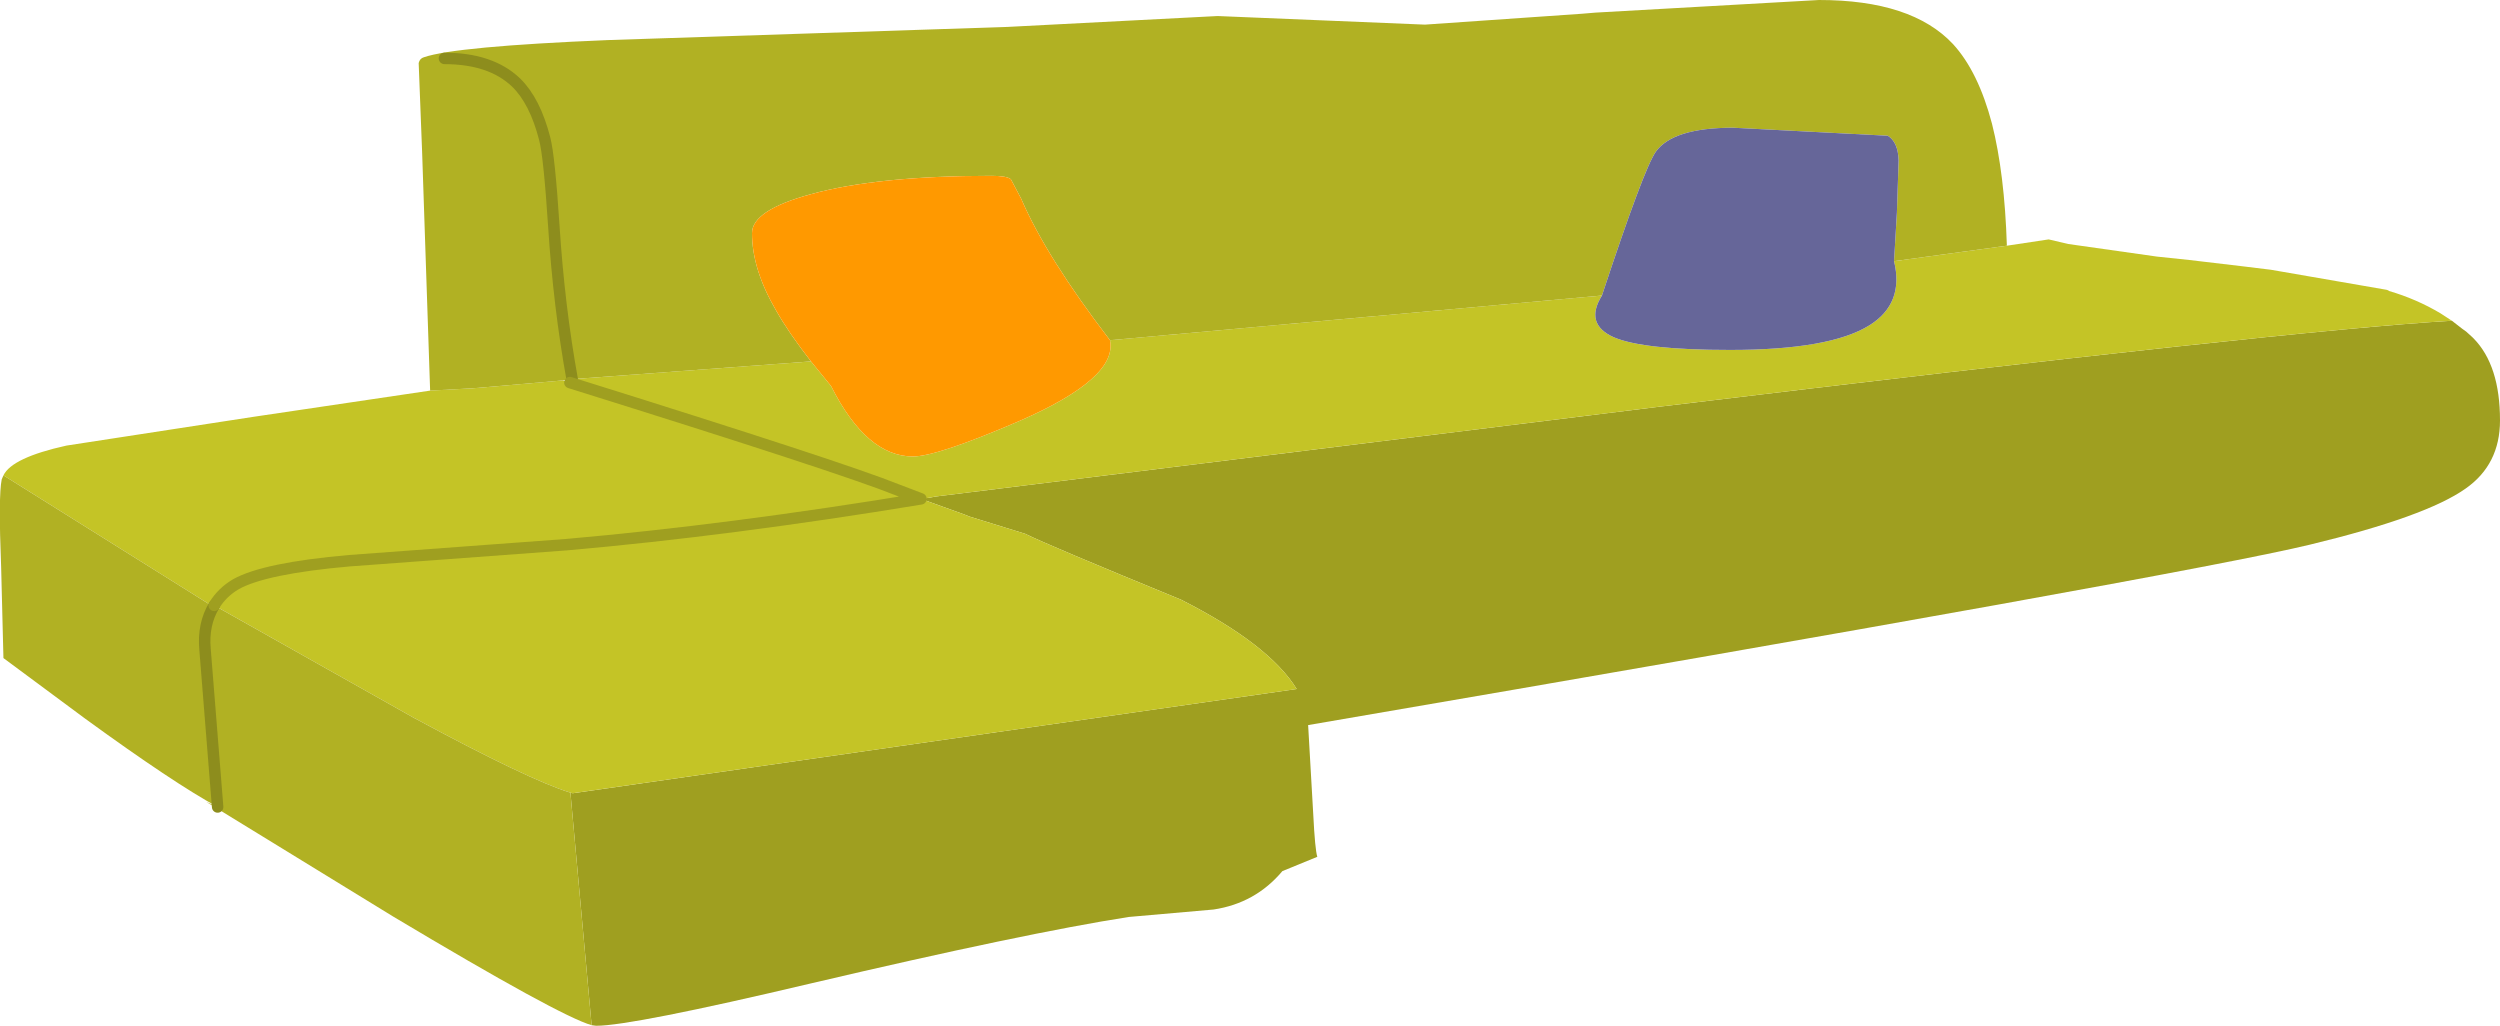 <?xml version="1.0" encoding="UTF-8" standalone="no"?>
<svg xmlns:xlink="http://www.w3.org/1999/xlink" height="89.55px" width="218.25px" xmlns="http://www.w3.org/2000/svg">
  <g transform="matrix(1.0, 0.0, 0.0, 1.0, 0.0, 0.0)">
    <path d="M214.05 28.0 L214.95 28.7 215.3 28.95 215.85 29.45 215.95 29.55 Q218.25 31.9 218.25 36.7 218.25 40.55 215.25 42.65 211.8 45.1 201.65 47.55 190.9 50.15 114.2 63.3 L114.65 71.15 Q114.8 74.15 115.0 74.8 L111.95 76.05 Q109.6 78.85 105.95 79.4 L98.55 80.05 Q89.55 81.45 70.8 85.85 55.15 89.55 52.05 89.55 L51.65 89.5 49.8 69.2 50.0 69.25 78.1 65.2 113.2 60.15 Q110.8 56.25 103.1 52.35 91.4 47.55 89.5 46.6 L84.65 45.1 84.15 44.9 80.4 43.55 81.15 43.45 81.65 43.35 144.9 35.5 Q200.2 28.8 214.05 28.0" fill="#9f9f20" fill-rule="evenodd" stroke="none"/>
    <path d="M214.05 28.0 Q200.2 28.8 144.9 35.5 L81.65 43.35 81.15 43.45 80.4 43.55 84.15 44.9 84.65 45.1 89.5 46.6 Q91.4 47.55 103.1 52.35 110.8 56.25 113.2 60.15 L78.1 65.2 50.0 69.25 49.8 69.2 Q46.2 68.1 36.1 62.65 L19.05 53.05 18.7 52.85 Q19.4 51.7 20.6 51.0 23.1 49.6 30.5 48.95 L49.45 47.55 Q63.7 46.3 80.4 43.55 L78.3 42.75 Q73.6 40.85 49.75 33.4 73.6 40.85 78.3 42.75 L80.4 43.55 Q63.7 46.3 49.45 47.55 L30.5 48.95 Q23.1 49.6 20.6 51.0 19.4 51.7 18.7 52.85 L18.35 52.8 0.3 41.5 Q1.05 39.95 5.8 38.9 L22.05 36.4 37.55 34.1 41.25 33.9 48.7 33.25 49.15 33.2 49.4 33.3 49.75 33.4 49.95 33.1 70.8 31.55 72.55 33.7 Q75.65 39.85 79.7 39.85 81.8 39.85 89.0 36.75 97.6 33.0 96.9 29.7 L139.85 25.8 Q138.3 28.3 140.9 29.45 143.5 30.55 151.05 30.55 159.75 30.55 163.2 28.4 166.25 26.5 165.35 22.8 L175.2 21.45 178.85 20.9 180.55 21.3 188.3 22.4 191.15 22.7 195.8 23.25 198.25 23.55 208.35 25.3 208.5 25.35 208.55 25.4 Q210.95 26.1 213.05 27.35 L214.05 28.0" fill="#c4c426" fill-rule="evenodd" stroke="none"/>
    <path d="M49.8 69.2 L51.65 89.5 Q48.85 88.7 34.3 80.0 L18.0 70.0 19.0 70.45 Q15.15 68.35 7.45 62.75 L0.3 57.45 0.1 49.5 Q-0.15 43.3 0.15 41.85 L0.3 41.5 18.35 52.8 18.7 52.85 19.05 53.05 36.1 62.65 Q46.2 68.1 49.8 69.2 M37.55 34.1 L36.85 13.25 36.55 5.5 Q36.65 5.1 37.0 5.0 39.75 4.05 53.05 3.5 L87.95 2.35 106.3 1.4 124.4 2.15 138.1 1.2 139.3 1.1 158.8 0.0 Q166.9 0.0 170.5 3.85 172.7 6.25 173.9 10.8 175.0 15.15 175.2 21.45 L165.35 22.8 165.6 18.55 165.75 14.0 Q165.7 12.4 164.8 11.85 L151.3 11.15 Q146.05 11.15 144.55 13.25 143.5 14.75 139.85 25.8 L96.9 29.7 Q91.35 22.45 89.15 17.35 L88.25 15.65 Q87.9 15.35 86.55 15.35 76.6 15.35 70.8 16.95 65.65 18.35 65.65 20.35 65.65 23.5 67.75 27.1 68.85 29.05 70.8 31.55 L49.95 33.1 Q48.8 26.75 48.35 19.75 47.95 13.6 47.55 12.1 46.7 8.8 45.05 7.2 42.85 5.1 38.8 5.1 42.85 5.1 45.05 7.2 46.7 8.8 47.55 12.1 47.95 13.6 48.35 19.75 48.8 26.75 49.95 33.1 L49.15 33.2 48.7 33.25 41.25 33.9 37.55 34.1 M18.7 52.85 Q17.7 54.5 17.9 56.7 L19.0 70.45 17.9 56.7 Q17.7 54.5 18.7 52.85" fill="#b1b123" fill-rule="evenodd" stroke="none"/>
    <path d="M70.8 31.55 Q68.85 29.05 67.75 27.1 65.65 23.5 65.65 20.35 65.65 18.35 70.8 16.95 76.6 15.35 86.55 15.35 87.9 15.35 88.25 15.65 L89.15 17.35 Q91.35 22.45 96.9 29.7 97.6 33.0 89.0 36.75 81.8 39.85 79.7 39.85 75.65 39.85 72.55 33.7 L70.8 31.55" fill="#ff9900" fill-rule="evenodd" stroke="none"/>
    <path d="M139.85 25.8 Q143.5 14.75 144.55 13.25 146.05 11.15 151.3 11.15 L164.8 11.85 Q165.7 12.4 165.75 14.0 L165.6 18.55 165.35 22.8 Q166.25 26.5 163.2 28.4 159.75 30.55 151.05 30.55 143.5 30.55 140.9 29.45 138.3 28.3 139.85 25.8" fill="#666699" fill-rule="evenodd" stroke="none"/>
    <path d="M49.95 33.1 Q48.8 26.75 48.35 19.75 47.95 13.6 47.55 12.1 46.7 8.8 45.05 7.2 42.85 5.1 38.8 5.1 M19.0 70.45 L17.9 56.7 Q17.7 54.5 18.7 52.85" fill="none" stroke="#8d8d1d" stroke-linecap="round" stroke-linejoin="round" stroke-width="1.0"/>
    <path d="M49.75 33.4 Q73.6 40.85 78.3 42.75 L80.4 43.55 Q63.7 46.3 49.45 47.55 L30.5 48.95 Q23.1 49.6 20.6 51.0 19.4 51.7 18.7 52.85" fill="none" stroke="#9f9f20" stroke-linecap="round" stroke-linejoin="round" stroke-width="1.0"/>
  </g>
</svg>
